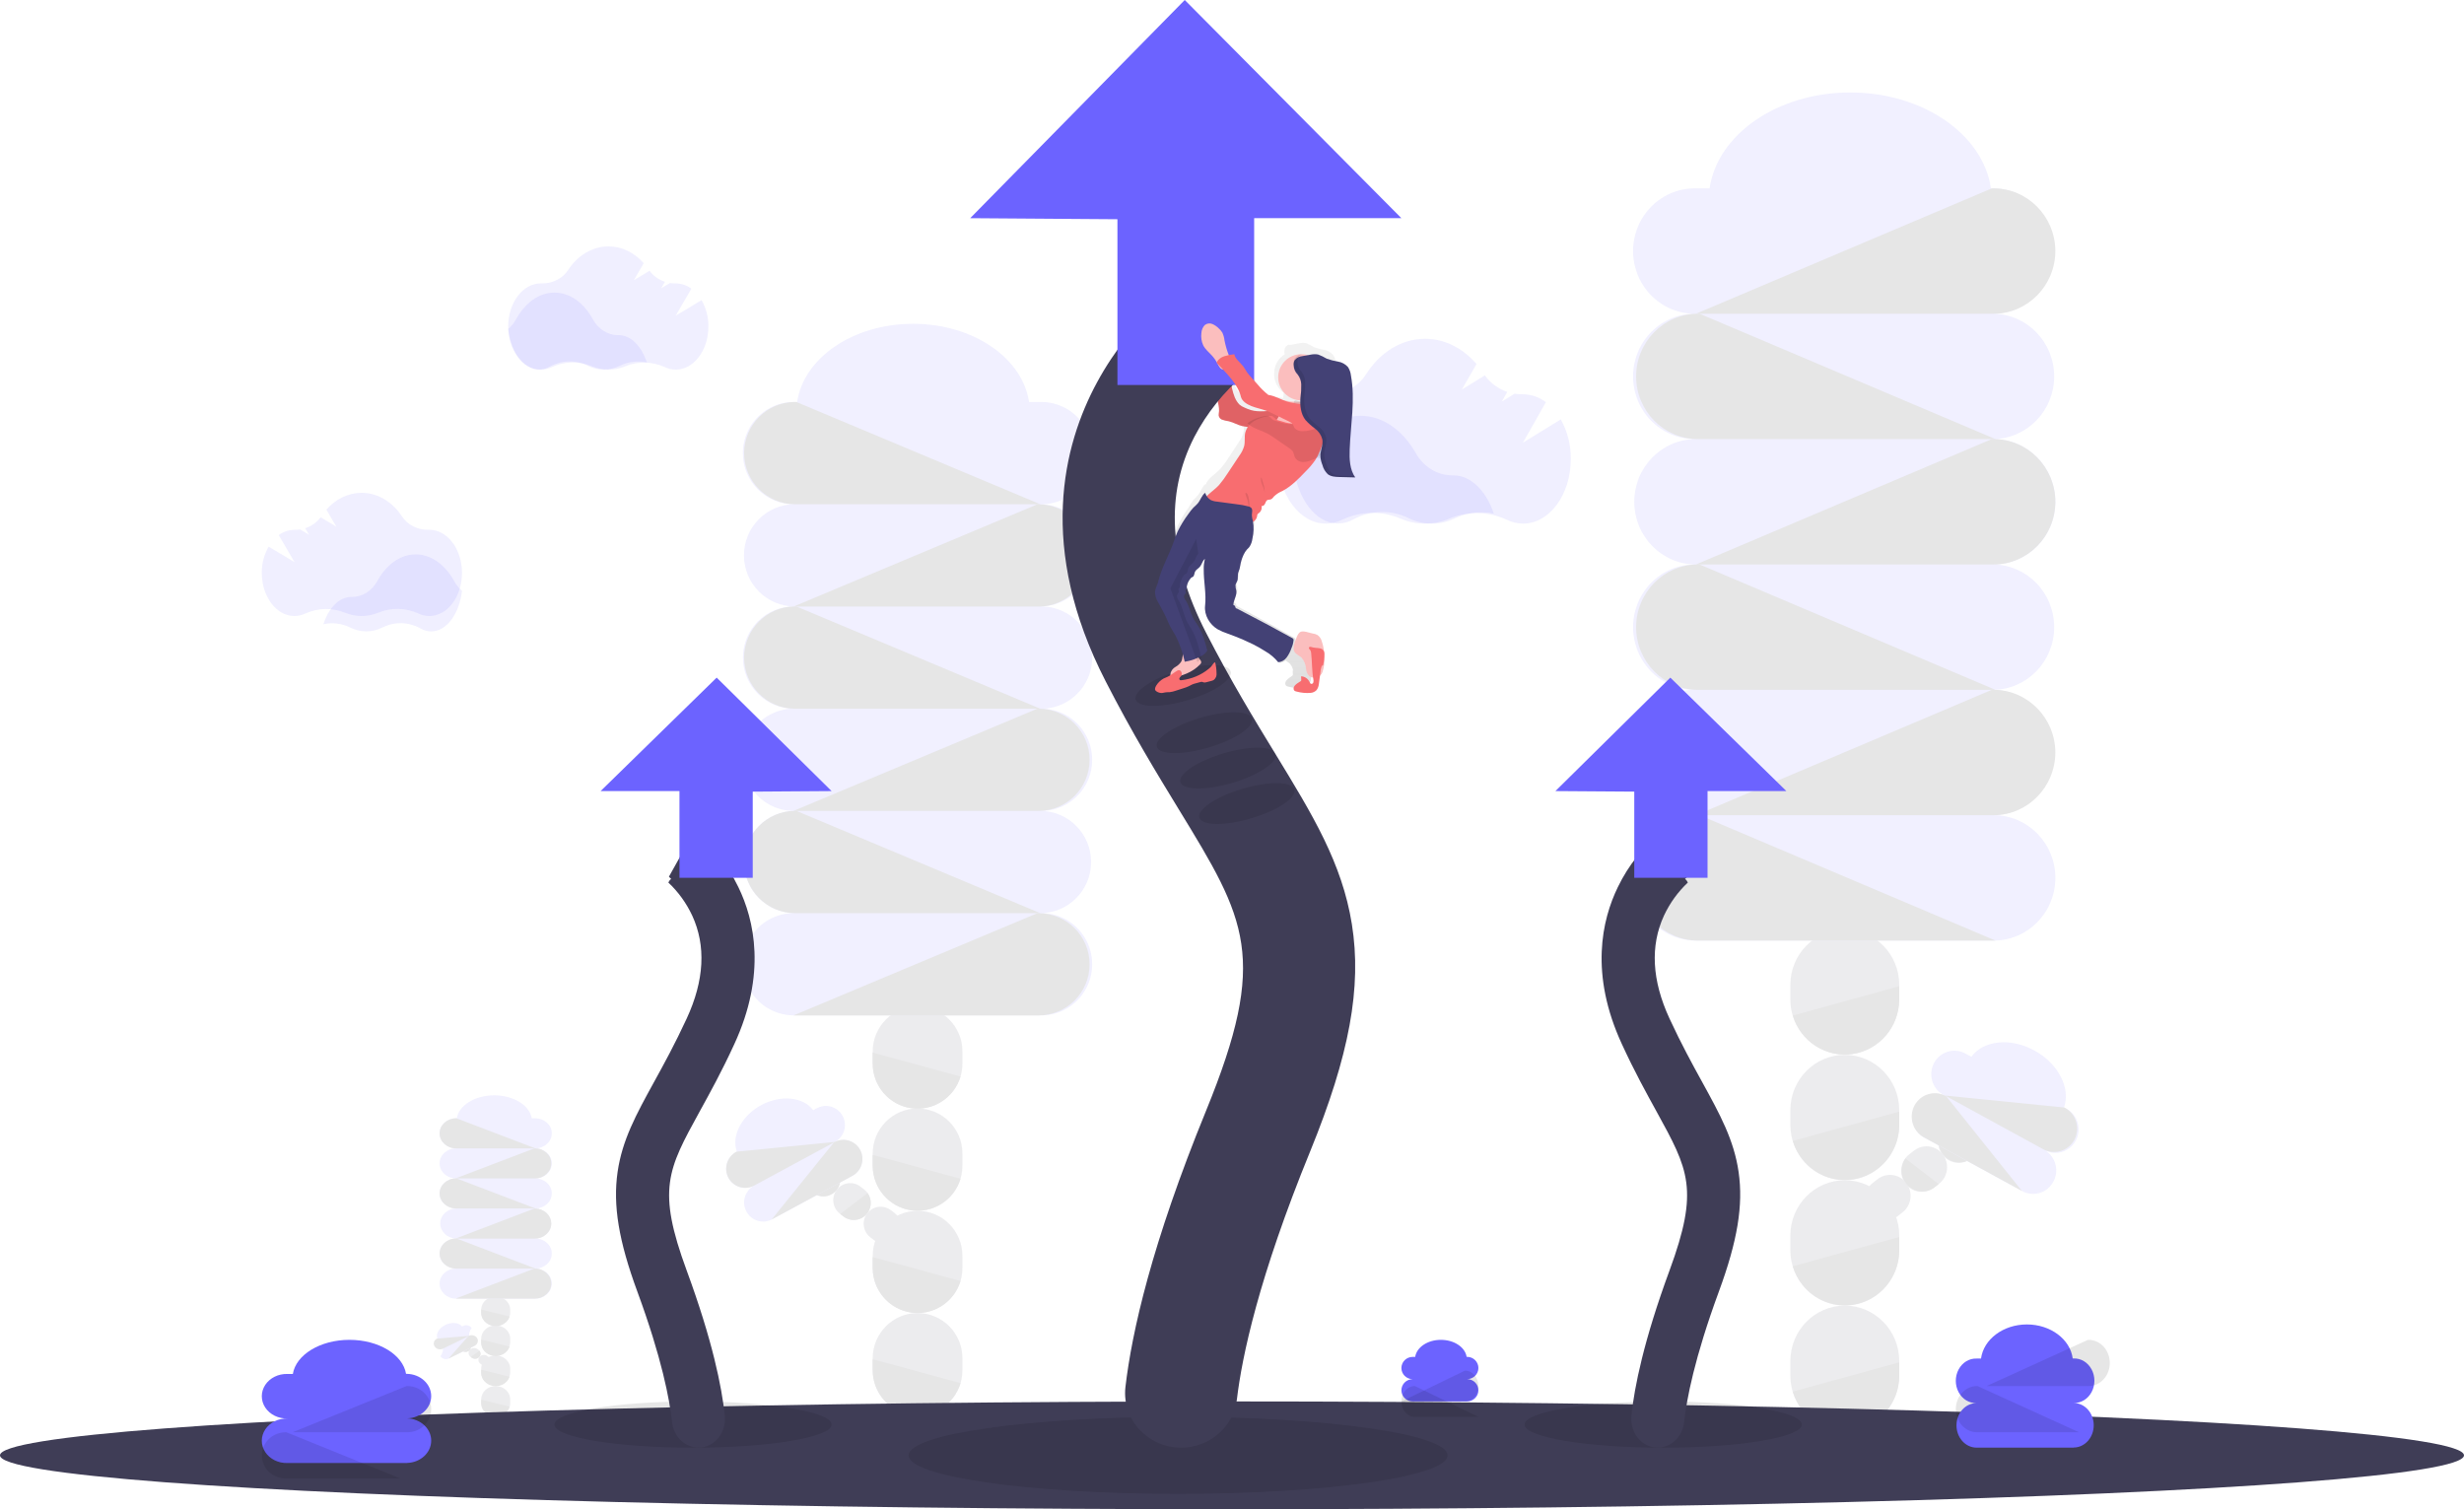 <?xml version="1.0" encoding="UTF-8"?>
<svg width="160px" height="98px" viewBox="0 0 160 98" version="1.1" xmlns="http://www.w3.org/2000/svg" xmlns:xlink="http://www.w3.org/1999/xlink">
    <!-- Generator: Sketch 53 (72520) - https://sketchapp.com -->
    <title>@1xICON</title>
    <desc>Created with Sketch.</desc>
    <defs>
        <linearGradient x1="50.006%" y1="100.006%" x2="50.006%" y2="0.284%" id="linearGradient-1">
            <stop stop-color="#808080" stop-opacity="0.25" offset="0%"></stop>
            <stop stop-color="#808080" stop-opacity="0.12" offset="54%"></stop>
            <stop stop-color="#808080" stop-opacity="0.1" offset="100%"></stop>
        </linearGradient>
    </defs>
    <g id="Landing-Page" stroke="none" stroke-width="1" fill="none" fill-rule="evenodd">
        <g id="TravelLead-Landing-Page-" transform="translate(-729, -1248)" fill-rule="nonzero">
            <g id="---O-PROGRAMIE" transform="translate(0, 868)">
                <g id="ICONS-4/4" transform="translate(159, 380)">
                    <g id="3/4" transform="translate(570, 0)">
                        <g id="ICON">
                            <path d="M97,33.35 C96.154,33.174 95.279,33.279 94.487,33.651 C93.521,34.121 92.418,34.116 91.455,33.636 C90.319,33.09 89.022,33.117 87.907,33.712 C87.592,33.896 87.241,33.992 86.885,33.993 C85.446,33.993 84.249,32.402 84,30.303 C84.287,30.071 84.531,29.782 84.719,29.45 C85.563,27.958 86.87,27 88.337,27 C89.804,27 91.094,27.946 91.933,29.424 C92.447,30.333 93.357,30.88 94.331,30.865 L94.369,30.865 C95.518,30.872 96.51,31.881 97,33.35 Z" id="Path" fill="#6C63FF" opacity="0.1"></path>
                            <path d="M101.349,27.233 L98.892,28.744 L100.383,26.115 C99.96,25.789 99.437,25.608 98.896,25.601 L98.857,25.601 C98.686,25.604 98.516,25.592 98.347,25.566 L97.517,26.077 L97.875,25.448 C97.285,25.248 96.775,24.872 96.419,24.374 L94.927,25.294 L95.877,23.637 C95.005,22.623 93.83,22 92.538,22 C90.988,22 89.607,22.894 88.716,24.285 C88.179,25.136 87.211,25.64 86.182,25.604 L86.099,25.604 C84.387,25.604 83,27.485 83,29.802 C83,32.12 84.387,34 86.099,34 C86.475,33.999 86.845,33.909 87.178,33.739 C88.357,33.184 89.727,33.157 90.928,33.667 C91.941,34.108 93.101,34.111 94.116,33.675 C95.307,33.175 96.664,33.2 97.834,33.744 C98.163,33.911 98.529,33.999 98.901,34 C100.613,34 102,32.121 102,29.802 C102.009,28.906 101.785,28.023 101.349,27.233 Z" id="Path" fill="#6C63FF" opacity="0.1"></path>
                            <path d="M76.943,42.996 C77.033,42.982 77.122,42.964 77.211,42.94 C77.199,43.034 77.174,43.125 77.136,43.21 C77.03,43.375 76.886,43.509 76.718,43.598 C76.673,43.555 76.606,43.55 76.556,43.588 C76.366,43.705 76.215,43.879 76.013,43.982 C75.943,44.019 75.866,44.048 75.8,44.089 C75.635,44.197 75.499,44.347 75.403,44.525 C75.335,44.612 75.317,44.731 75.356,44.835 C75.377,44.867 75.405,44.893 75.437,44.911 C75.519,44.971 75.617,45.002 75.716,45 C75.777,45 75.834,44.972 75.893,44.961 C75.952,44.95 76.052,44.961 76.131,44.946 C76.246,44.93 76.359,44.9 76.466,44.854 L76.859,44.71 C76.971,44.672 77.08,44.625 77.184,44.568 C77.246,44.534 77.305,44.492 77.369,44.46 C77.441,44.426 77.515,44.399 77.59,44.378 L77.814,44.308 C77.846,44.295 77.881,44.291 77.915,44.294 C77.946,44.294 77.972,44.32 78.003,44.329 C78.053,44.34 78.104,44.335 78.15,44.315 L78.411,44.236 C78.465,44.224 78.518,44.201 78.565,44.17 C78.671,44.06 78.722,43.904 78.703,43.749 C78.702,43.514 78.677,43.281 78.627,43.052 C78.594,43.066 78.565,43.089 78.543,43.119 C78.517,43.078 78.486,43.041 78.458,43.006 C78.338,42.859 78.25,42.688 78.199,42.503 C78.293,42.429 78.372,42.336 78.431,42.23 C78.295,41.679 78.153,41.118 77.875,40.631 C77.784,40.476 77.68,40.321 77.581,40.165 C77.311,39.712 77.255,39.14 76.946,38.716 C76.885,38.628 76.885,38.508 76.946,38.419 C76.981,38.371 77.038,38.323 77.027,38.264 C77.015,38.205 76.977,38.179 76.993,38.138 C77.009,38.098 77.019,38.107 77.036,38.092 C77.087,38.041 77.081,37.952 77.086,37.876 C77.115,37.686 77.193,37.507 77.311,37.359 C77.331,37.322 77.359,37.29 77.393,37.265 C77.421,37.246 77.453,37.238 77.481,37.22 C77.581,37.155 77.574,37.001 77.621,36.888 C77.683,36.732 77.839,36.661 77.942,36.54 C78.071,36.385 78.103,36.169 78.236,36.034 C78.249,36.02 78.264,36.007 78.28,35.995 C78.221,36.226 78.194,36.464 78.2,36.703 C78.187,37.521 78.378,38.368 78.289,39.186 C78.218,39.83 78.592,40.474 79.12,40.796 C79.327,40.912 79.543,41.009 79.767,41.086 C80.099,41.211 80.429,41.34 80.754,41.483 C80.983,41.587 81.21,41.696 81.433,41.811 C81.708,41.953 81.976,42.111 82.235,42.284 C82.564,42.478 82.858,42.735 83.1,43.041 C83.239,43.031 83.372,42.977 83.482,42.886 C83.569,42.959 83.675,43.013 83.757,43.094 C83.869,43.219 83.944,43.376 83.973,43.546 L83.939,43.546 L83.951,43.788 C83.954,43.808 83.951,43.83 83.942,43.848 C83.934,43.86 83.923,43.87 83.911,43.878 L83.735,44.003 C83.607,44.095 83.466,44.21 83.458,44.374 C83.454,44.422 83.468,44.47 83.497,44.508 C83.54,44.55 83.595,44.576 83.654,44.582 C83.958,44.668 84.273,44.699 84.586,44.672 C84.737,44.662 84.878,44.593 84.984,44.48 C85.065,44.362 85.116,44.223 85.131,44.078 C85.169,43.834 85.201,43.589 85.226,43.342 C85.234,43.176 85.265,43.011 85.32,42.855 C85.325,42.841 85.333,42.83 85.345,42.822 C85.359,42.822 85.375,42.822 85.388,42.822 C85.403,42.812 85.414,42.795 85.416,42.776 C85.472,42.537 85.5,42.291 85.498,42.045 C85.5,41.981 85.491,41.917 85.47,41.857 C85.422,41.754 85.331,41.68 85.225,41.657 C85.121,41.635 85.015,41.622 84.909,41.618 C84.819,41.609 84.731,41.592 84.645,41.565 C84.61,41.552 84.573,41.548 84.536,41.551 C84.498,41.557 84.469,41.591 84.469,41.632 C84.471,41.646 84.476,41.659 84.484,41.671 L84.394,41.652 C84.322,41.638 84.219,41.604 84.113,41.578 L84.113,41.519 C84.113,41.475 84.089,41.434 84.051,41.415 L82.538,40.561 L82.254,40.406 C81.633,40.055 80.992,39.732 80.371,39.382 C80.329,39.396 80.295,39.344 80.283,39.301 C80.271,39.257 80.262,39.202 80.223,39.183 C80.183,39.164 80.177,39.172 80.162,39.155 C80.152,39.14 80.149,39.121 80.152,39.102 C80.173,38.783 80.389,38.489 80.345,38.171 C80.304,38.042 80.285,37.907 80.29,37.771 C80.322,37.683 80.36,37.598 80.405,37.518 C80.479,37.324 80.405,37.089 80.486,36.897 C80.54,36.772 80.577,36.639 80.596,36.503 C80.636,36.233 80.713,35.972 80.827,35.727 C80.882,35.602 80.954,35.486 81.04,35.384 C81.086,35.331 81.138,35.284 81.18,35.229 C81.301,35.052 81.376,34.845 81.398,34.628 C81.484,34.243 81.495,33.843 81.429,33.453 C81.39,33.325 81.366,33.192 81.358,33.057 C81.358,32.902 81.418,32.713 81.345,32.584 C81.423,32.52 81.476,32.428 81.492,32.325 C81.493,32.289 81.5,32.253 81.513,32.219 C81.537,32.181 81.569,32.149 81.608,32.128 C81.728,32.03 81.785,31.869 81.755,31.712 C81.833,31.749 81.916,31.665 81.952,31.583 C81.989,31.501 82.019,31.398 82.099,31.364 C82.156,31.351 82.214,31.342 82.271,31.338 C82.363,31.313 82.419,31.22 82.483,31.147 C82.626,31.011 82.791,30.903 82.97,30.829 C83.478,30.557 83.892,30.126 84.294,29.7 C84.504,29.493 84.695,29.265 84.864,29.019 C84.91,28.949 84.952,28.876 84.989,28.8 L85,28.8 L85,28.813 C85,28.839 85.013,28.865 85.02,28.892 C85.038,28.955 85.06,29.017 85.081,29.08 C85.13,29.267 85.217,29.442 85.335,29.592 C85.353,29.611 85.372,29.629 85.392,29.646 C85.416,29.666 85.44,29.683 85.466,29.699 C85.571,29.757 85.685,29.794 85.803,29.806 C85.847,29.806 85.893,29.815 85.938,29.817 L86.073,29.817 L87,29.843 C86.682,29.354 86.657,28.721 86.678,28.127 C86.731,26.603 87.012,25.065 86.751,23.565 C86.73,23.383 86.669,23.209 86.573,23.056 C86.42,22.876 86.212,22.757 85.985,22.719 C85.762,22.683 85.542,22.623 85.329,22.543 C85.166,22.437 84.993,22.35 84.813,22.283 C84.677,22.257 84.537,22.257 84.401,22.283 C84.233,22.31 84.067,22.341 83.901,22.376 L83.861,22.386 L83.861,22.386 L83.835,22.386 L83.828,22.386 L83.803,22.386 L83.794,22.386 L83.77,22.386 L83.76,22.386 L83.738,22.386 L83.726,22.386 L83.707,22.386 L83.694,22.386 L83.676,22.386 L83.663,22.386 L83.647,22.394 L83.632,22.401 L83.617,22.409 L83.603,22.417 L83.588,22.426 L83.575,22.435 L83.561,22.445 L83.548,22.456 L83.536,22.465 L83.523,22.477 L83.513,22.487 L83.5,22.501 L83.491,22.512 C83.486,22.516 83.481,22.522 83.478,22.529 L83.478,22.538 L83.461,22.563 L83.461,22.563 C83.448,22.586 83.438,22.61 83.429,22.636 C83.425,22.648 83.421,22.66 83.419,22.673 C83.413,22.699 83.408,22.725 83.405,22.752 C83.405,22.766 83.405,22.778 83.405,22.792 C83.405,22.806 83.405,22.847 83.405,22.873 C83.405,22.9 83.405,22.968 83.419,23.008 C83.006,23.266 82.747,23.73 82.733,24.236 C82.72,24.742 82.954,25.22 83.352,25.502 C83.354,25.526 83.354,25.551 83.352,25.575 L83.352,25.591 C83.349,25.676 83.341,25.761 83.327,25.845 C83.1,25.798 82.869,25.777 82.638,25.782 C82.499,25.782 82.361,25.794 82.221,25.806 C82.074,25.62 81.939,25.415 81.807,25.214 L81.501,24.74 C81.394,24.585 81.295,24.422 81.207,24.254 C81.132,24.099 81.073,23.944 80.99,23.789 C80.818,23.478 80.536,23.221 80.502,22.865 L80.421,22.884 C80.377,22.806 80.321,22.729 80.301,22.682 C80.19,22.43 80.104,22.165 80.046,21.894 C80.029,21.751 79.987,21.613 79.924,21.486 C79.875,21.41 79.815,21.343 79.746,21.287 C79.635,21.177 79.506,21.09 79.364,21.032 C79.236,20.983 79.095,20.991 78.974,21.056 C78.953,21.048 78.934,21.039 78.914,21.032 C78.77,20.975 78.609,20.995 78.481,21.085 C78.367,21.195 78.299,21.347 78.29,21.509 C78.259,21.729 78.295,21.954 78.393,22.151 C78.509,22.369 78.712,22.515 78.883,22.687 C79.001,22.807 79.104,22.943 79.19,23.09 C79.217,23.417 79.209,23.746 79.167,24.071 C79.145,24.211 79.111,24.348 79.099,24.487 C79.056,24.995 79.306,25.502 79.218,26.002 C79.187,26.155 79.252,26.313 79.38,26.393 C79.515,26.451 79.655,26.491 79.799,26.514 C80.076,26.589 80.317,26.776 80.595,26.846 C80.724,26.879 80.858,26.885 80.986,26.921 L81.007,26.921 C80.908,27.039 80.837,27.18 80.801,27.334 C80.745,27.588 80.801,27.86 80.74,28.11 C80.681,28.316 80.585,28.509 80.459,28.679 L79.786,29.707 C79.635,29.947 79.469,30.177 79.29,30.394 C78.981,30.749 78.447,31.032 78.292,31.46 L78.278,31.429 C78.056,31.602 77.974,31.923 77.796,32.146 C77.711,32.255 77.603,32.343 77.509,32.443 C77.392,32.596 77.287,32.759 77.197,32.932 C76.922,33.308 76.682,33.712 76.48,34.137 C76.381,34.363 76.305,34.603 76.227,34.83 C75.918,35.747 75.415,36.618 75.206,37.567 C75.154,37.799 75.021,38.008 75,38.246 C75,38.501 75.07,38.75 75.201,38.964 C75.375,39.306 75.565,39.638 75.719,39.988 C75.81,40.193 75.888,40.404 75.988,40.609 C76.088,40.814 76.233,41.028 76.346,41.244 C76.615,41.799 76.815,42.388 76.943,42.996 Z M80.735,25.662 L80.708,25.648 C80.605,25.602 80.51,25.536 80.429,25.454 C80.183,25.175 80.076,24.756 79.999,24.382 C79.99,24.338 79.981,24.293 79.974,24.248 C80.284,24.683 80.54,25.158 80.735,25.662 Z" id="Shape" fill="url(#linearGradient-1)"></path>
                            <path d="M79.513,22.102 C79.493,21.927 79.446,21.757 79.374,21.6 C79.317,21.507 79.248,21.424 79.17,21.354 C79.043,21.219 78.895,21.113 78.734,21.043 C78.567,20.968 78.378,20.992 78.23,21.108 C78.1,21.242 78.022,21.429 78.012,21.629 C77.977,21.9 78.018,22.177 78.13,22.42 C78.264,22.687 78.495,22.866 78.688,23.079 C78.83,23.233 78.953,23.409 79.054,23.6 C79.1,23.7 79.156,23.794 79.222,23.879 C79.288,23.965 79.386,24.009 79.485,23.998 C79.567,23.974 79.641,23.924 79.7,23.854 C79.778,23.775 79.993,23.631 80,23.504 C80.007,23.377 79.832,23.17 79.797,23.073 C79.673,22.762 79.578,22.436 79.513,22.102 Z" id="Path" fill="#FBBEBE"></path>
                            <path d="M84,26.769 C83.662,26.687 83.312,26.647 82.962,26.653 C82.377,26.66 81.775,26.789 81.219,26.626 C81.075,26.581 80.935,26.526 80.801,26.461 C80.686,26.416 80.581,26.354 80.49,26.276 C80.213,26.008 80.093,25.607 80.008,25.25 C79.931,24.89 79.887,24.525 79.876,24.159 C79.737,24.229 79.58,24.267 79.42,24.268 C79.256,24.263 79.12,24.149 79.103,24 C79.138,24.339 79.131,24.68 79.081,25.017 C79.057,25.15 79.019,25.28 79.005,25.415 C78.958,25.899 79.239,26.385 79.139,26.864 C79.105,27.011 79.177,27.161 79.32,27.237 C79.471,27.293 79.629,27.332 79.79,27.354 C80.1,27.426 80.371,27.604 80.682,27.671 C80.827,27.702 80.977,27.708 81.12,27.743 C81.326,27.792 81.512,27.892 81.721,27.933 C81.877,27.958 82.038,27.94 82.198,27.952 C82.358,27.964 82.471,27.996 82.608,28 C82.952,27.99 83.274,27.845 83.491,27.602 C83.703,27.347 83.874,27.067 84,26.769 L84,26.769 Z" id="Path" fill="#F86D70"></path>
                            <path d="M84,26.769 C83.662,26.687 83.312,26.647 82.962,26.653 C82.377,26.66 81.775,26.789 81.219,26.626 C81.075,26.581 80.935,26.526 80.801,26.461 C80.686,26.416 80.581,26.354 80.49,26.276 C80.213,26.008 80.093,25.607 80.008,25.25 C79.931,24.89 79.887,24.525 79.876,24.159 C79.737,24.229 79.58,24.267 79.42,24.268 C79.256,24.263 79.12,24.149 79.103,24 C79.138,24.339 79.131,24.68 79.081,25.017 C79.057,25.15 79.019,25.28 79.005,25.415 C78.958,25.899 79.239,26.385 79.139,26.864 C79.105,27.011 79.177,27.161 79.32,27.237 C79.471,27.293 79.629,27.332 79.79,27.354 C80.1,27.426 80.371,27.604 80.682,27.671 C80.827,27.702 80.977,27.708 81.12,27.743 C81.326,27.792 81.512,27.892 81.721,27.933 C81.877,27.958 82.038,27.94 82.198,27.952 C82.358,27.964 82.471,27.996 82.608,28 C82.952,27.99 83.274,27.845 83.491,27.602 C83.703,27.347 83.874,27.067 84,26.769 L84,26.769 Z" id="Path" fill="#000000" opacity="0.1"></path>
                            <g id="Group" opacity="0.1" transform="translate(47, 21)">
                                <path d="M15.496,60.549 L15.496,61.33 C15.496,62.947 14.192,64.258 12.583,64.258 C10.974,64.258 9.669,62.947 9.669,61.33 L9.669,60.549 C9.669,58.932 10.974,57.621 12.583,57.621 C14.192,57.621 15.496,58.932 15.496,60.549 L15.496,60.549 Z" id="Path" fill="#3F3D56"></path>
                                <path d="M9.669,48.054 L9.669,47.274 C9.669,45.657 10.974,44.346 12.583,44.346 C14.192,44.346 15.496,45.657 15.496,47.274 L15.496,48.054 C15.496,48.341 15.454,48.626 15.371,48.9 C14.956,50.293 13.587,51.169 12.156,50.956 C10.725,50.744 9.666,49.508 9.669,48.054 Z" id="Path" fill="#3F3D56"></path>
                                <path d="M15.496,53.905 L15.496,54.687 C15.496,56.304 14.192,57.615 12.583,57.615 C10.974,57.615 9.669,56.304 9.669,54.687 L9.669,53.905 C9.669,52.288 10.974,50.977 12.583,50.977 C14.192,50.977 15.496,52.288 15.496,53.905 L15.496,53.905 Z" id="Path" fill="#3F3D56"></path>
                                <path d="M12.583,64.258 C14.19,64.263 15.492,65.572 15.496,67.188 L15.496,67.967 C15.496,69.584 14.192,70.895 12.583,70.895 C10.974,70.895 9.669,69.584 9.669,67.967 L9.669,67.188 C9.674,65.572 10.975,64.263 12.583,64.258 L12.583,64.258 Z" id="Path" fill="#3F3D56"></path>
                                <path d="M9.669,47.349 L9.669,48.054 C9.667,49.508 10.726,50.743 12.156,50.955 C13.587,51.167 14.956,50.292 15.371,48.899 L9.669,47.349 Z" id="Path" fill="#000000"></path>
                                <path d="M9.669,53.986 L9.669,54.693 C9.671,56.143 10.729,57.374 12.157,57.586 C13.585,57.798 14.952,56.928 15.371,55.539 L9.669,53.986 Z" id="Path" fill="#000000"></path>
                                <path d="M9.669,60.625 L9.669,61.33 C9.671,62.781 10.729,64.012 12.157,64.224 C13.585,64.436 14.952,63.565 15.371,62.177 L9.669,60.625 Z" id="Path" fill="#000000"></path>
                                <path d="M9.669,67.256 L9.669,67.961 C9.666,69.415 10.725,70.651 12.156,70.864 C13.587,71.076 14.956,70.201 15.371,68.808 L9.669,67.256 Z" id="Path" fill="#000000"></path>
                                <path d="M3.586,54.743 L3.819,54.922 C4.251,55.254 4.859,55.219 5.251,54.84 C5.642,54.461 5.7,53.851 5.386,53.405 C5.324,53.316 5.249,53.237 5.164,53.171 L4.931,52.995 C4.45,52.622 3.759,52.712 3.387,53.195 C3.016,53.679 3.105,54.374 3.586,54.747 L3.586,54.743 Z" id="Path" fill="#3F3D56"></path>
                                <path d="M6.907,54.521 L7.14,54.702 C7.621,55.075 7.71,55.77 7.339,56.254 C6.967,56.738 6.276,56.827 5.795,56.454 L5.562,56.274 C5.081,55.9 4.992,55.205 5.363,54.722 C5.734,54.238 6.426,54.148 6.907,54.521 L6.907,54.521 Z" id="Path" fill="#3F3D56"></path>
                                <path d="M8.882,56.054 L9.114,56.234 C9.595,56.607 9.685,57.302 9.313,57.786 C8.942,58.27 8.25,58.36 7.769,57.986 L7.537,57.806 C7.055,57.433 6.966,56.738 7.337,56.254 C7.709,55.77 8.4,55.68 8.882,56.054 L8.882,56.054 Z" id="Path" fill="#3F3D56"></path>
                                <path d="M10.857,57.586 L11.09,57.766 C11.401,58.008 11.561,58.398 11.508,58.79 C11.456,59.182 11.2,59.516 10.836,59.666 C10.472,59.816 10.056,59.76 9.745,59.519 L9.509,59.338 C9.198,59.097 9.038,58.707 9.091,58.315 C9.143,57.923 9.399,57.589 9.763,57.439 C10.127,57.288 10.543,57.344 10.854,57.586 L10.857,57.586 Z" id="Path" fill="#3F3D56"></path>
                                <path d="M3.608,54.76 L3.819,54.922 C4.251,55.254 4.859,55.219 5.251,54.84 C5.642,54.461 5.7,53.851 5.386,53.405 L3.608,54.76 Z" id="Path" fill="#000000"></path>
                                <path d="M5.585,56.292 L5.796,56.454 C6.228,56.786 6.836,56.751 7.228,56.372 C7.619,55.993 7.677,55.383 7.363,54.937 L5.585,56.292 Z" id="Path" fill="#000000"></path>
                                <path d="M7.559,57.824 L7.769,57.986 C8.201,58.321 8.811,58.287 9.204,57.907 C9.596,57.527 9.653,56.916 9.337,56.469 L7.559,57.824 Z" id="Path" fill="#000000"></path>
                                <path d="M4.619,18.38 C3.422,18.354 2.306,18.981 1.7,20.018 C1.094,21.055 1.094,22.341 1.7,23.378 C2.306,24.416 3.422,25.043 4.619,25.017 C3.422,24.991 2.306,25.618 1.7,26.655 C1.094,27.693 1.094,28.978 1.7,30.016 C2.306,31.053 3.422,31.68 4.619,31.654 C2.795,31.654 1.316,33.14 1.316,34.974 C1.316,36.807 2.795,38.293 4.619,38.293 C3.422,38.267 2.306,38.894 1.7,39.931 C1.094,40.969 1.094,42.254 1.7,43.292 C2.306,44.329 3.422,44.956 4.619,44.93 L20.546,44.93 C21.743,44.956 22.86,44.329 23.465,43.292 C24.071,42.254 24.071,40.969 23.465,39.931 C22.86,38.894 21.743,38.267 20.546,38.293 C22.37,38.293 23.849,36.807 23.849,34.974 C23.849,33.14 22.37,31.654 20.546,31.654 C21.743,31.68 22.86,31.053 23.465,30.016 C24.071,28.978 24.071,27.693 23.465,26.655 C22.86,25.618 21.743,24.991 20.546,25.017 C21.743,25.043 22.86,24.416 23.465,23.378 C24.071,22.341 24.071,21.055 23.465,20.018 C22.86,18.981 21.743,18.354 20.546,18.38 C22.37,18.38 23.849,16.893 23.849,15.06 C23.849,13.227 22.37,11.741 20.546,11.741 C21.743,11.767 22.86,11.14 23.465,10.102 C24.071,9.065 24.071,7.779 23.465,6.742 C22.86,5.705 21.743,5.078 20.546,5.104 L19.819,5.104 C19.401,2.248 16.196,0.027 12.291,0.027 C8.386,0.027 5.182,2.248 4.764,5.104 L4.613,5.104 C3.416,5.078 2.3,5.705 1.694,6.742 C1.088,7.779 1.088,9.065 1.694,10.102 C2.3,11.14 3.416,11.767 4.613,11.741 C2.789,11.741 1.31,13.227 1.31,15.06 C1.31,16.893 2.789,18.38 4.613,18.38 L4.619,18.38 Z" id="Path" fill="#6C63FF"></path>
                                <path d="M1.316,8.421 C1.321,10.253 2.797,11.736 4.619,11.741 L20.546,11.741 L4.715,5.104 L4.619,5.104 C2.798,5.109 1.322,6.591 1.316,8.421 Z" id="Path" fill="#000000"></path>
                                <path d="M23.752,15.068 C23.743,16.897 22.27,18.377 20.45,18.387 L4.528,18.387 L20.361,11.748 L20.457,11.748 C22.274,11.762 23.743,13.242 23.752,15.068 L23.752,15.068 Z" id="Path" fill="#000000"></path>
                                <path d="M23.752,28.336 C23.747,30.167 22.271,31.649 20.45,31.654 L4.528,31.654 L20.361,25.017 L20.457,25.017 C22.276,25.026 23.748,26.508 23.752,28.336 L23.752,28.336 Z" id="Path" fill="#000000"></path>
                                <path d="M23.752,41.617 C23.747,43.448 22.271,44.93 20.45,44.935 L4.528,44.935 L20.361,38.298 L20.457,38.298 C22.276,38.307 23.748,39.789 23.752,41.617 L23.752,41.617 Z" id="Path" fill="#000000"></path>
                                <path d="M1.316,21.697 C1.321,23.529 2.797,25.012 4.619,25.017 L20.546,25.017 L4.715,18.38 L4.619,18.38 C2.798,18.385 1.322,19.867 1.316,21.697 L1.316,21.697 Z" id="Path" fill="#000000"></path>
                                <path d="M1.316,34.974 C1.326,36.803 2.799,38.283 4.619,38.293 L20.546,38.293 L4.715,31.654 L4.619,31.654 C2.799,31.664 1.326,33.144 1.316,34.974 L1.316,34.974 Z" id="Path" fill="#000000"></path>
                                <path d="M3.141,58.168 L8.386,55.33 C8.959,54.992 9.163,54.259 8.848,53.671 C8.532,53.083 7.811,52.852 7.215,53.147 C7.604,52.937 7.851,52.534 7.864,52.091 C7.878,51.648 7.655,51.231 7.28,50.998 C6.904,50.765 6.434,50.751 6.045,50.961 L5.805,51.091 C5.164,50.225 3.715,50.066 2.43,50.76 C1.146,51.455 0.482,52.758 0.847,53.773 L0.8,53.799 C0.411,54.009 0.164,54.412 0.151,54.855 C0.137,55.298 0.36,55.715 0.736,55.948 C1.111,56.181 1.581,56.195 1.97,55.985 C1.369,56.31 1.144,57.063 1.468,57.667 C1.791,58.271 2.54,58.497 3.141,58.171 L3.141,58.168 Z" id="Path" fill="#6C63FF"></path>
                                <path d="M0.302,55.477 C0.627,56.079 1.373,56.304 1.974,55.982 L7.215,53.147 L0.832,53.782 L0.8,53.799 C0.205,54.127 -0.017,54.875 0.302,55.477 Z" id="Path" fill="#000000"></path>
                                <path d="M8.856,53.666 C9.177,54.269 8.953,55.02 8.355,55.347 L3.109,58.185 L7.152,53.179 L7.183,53.16 C7.784,52.838 8.531,53.064 8.856,53.666 Z" id="Path" fill="#000000"></path>
                            </g>
                            <g id="Group" opacity="0.1" transform="translate(28, 71)">
                                <path d="M5.13,17.912 L5.13,18.141 C5.109,18.602 4.693,18.966 4.188,18.966 C3.683,18.966 3.267,18.602 3.246,18.141 L3.246,17.912 C3.231,17.596 3.408,17.298 3.705,17.135 C4.003,16.973 4.374,16.973 4.671,17.135 C4.969,17.298 5.145,17.596 5.13,17.912 L5.13,17.912 Z" id="Path" fill="#3F3D56"></path>
                                <path d="M3.246,14.24 L3.246,14.009 C3.267,13.548 3.683,13.184 4.188,13.184 C4.693,13.184 5.109,13.548 5.13,14.009 L5.13,14.24 C5.13,14.324 5.117,14.408 5.089,14.488 C4.956,14.898 4.513,15.156 4.05,15.094 C3.587,15.031 3.244,14.667 3.246,14.24 L3.246,14.24 Z" id="Path" fill="#3F3D56"></path>
                                <path d="M5.13,15.962 L5.13,16.19 C5.109,16.652 4.693,17.015 4.188,17.015 C3.683,17.015 3.267,16.652 3.246,16.19 L3.246,15.962 C3.231,15.645 3.408,15.347 3.705,15.185 C4.003,15.023 4.374,15.023 4.671,15.185 C4.969,15.347 5.145,15.645 5.13,15.962 L5.13,15.962 Z" id="Path" fill="#3F3D56"></path>
                                <path d="M4.189,19.001 C4.709,19.003 5.129,19.388 5.13,19.863 L5.13,20.092 C5.145,20.408 4.969,20.706 4.671,20.868 C4.374,21.03 4.003,21.03 3.705,20.868 C3.408,20.706 3.231,20.408 3.246,20.092 L3.246,19.863 C3.247,19.387 3.669,19.002 4.189,19.001 L4.189,19.001 Z" id="Path" fill="#3F3D56"></path>
                                <path d="M3.246,14.033 L3.246,14.24 C3.244,14.667 3.587,15.031 4.05,15.094 C4.513,15.156 4.956,14.898 5.089,14.488 L3.246,14.033 Z" id="Path" fill="#000000"></path>
                                <path d="M3.246,15.983 L3.246,16.19 C3.244,16.618 3.587,16.982 4.05,17.045 C4.513,17.107 4.956,16.849 5.089,16.439 L3.246,15.983 Z" id="Path" fill="#000000"></path>
                                <path d="M3.246,17.939 L3.246,18.146 C3.244,18.573 3.587,18.937 4.05,19 C4.513,19.062 4.956,18.804 5.089,18.394 L3.246,17.939 Z" id="Path" fill="#000000"></path>
                                <path d="M3.246,19.885 L3.246,20.092 C3.244,20.519 3.587,20.883 4.05,20.946 C4.513,21.008 4.956,20.75 5.089,20.34 L3.246,19.885 Z" id="Path" fill="#000000"></path>
                                <path d="M1.28,16.204 L1.355,16.259 C1.494,16.364 1.697,16.357 1.828,16.243 C1.958,16.129 1.974,15.944 1.866,15.812 C1.846,15.786 1.822,15.762 1.794,15.742 L1.719,15.689 C1.619,15.618 1.484,15.602 1.366,15.646 C1.249,15.69 1.165,15.788 1.148,15.903 C1.131,16.018 1.183,16.133 1.283,16.204 L1.28,16.204 Z" id="Path" fill="#3F3D56"></path>
                                <path d="M2.354,16.14 L2.429,16.193 C2.534,16.263 2.589,16.379 2.573,16.496 C2.557,16.614 2.472,16.714 2.352,16.758 C2.232,16.802 2.095,16.783 1.995,16.708 L1.918,16.655 C1.763,16.545 1.734,16.341 1.854,16.199 C1.975,16.057 2.198,16.03 2.354,16.14 L2.354,16.14 Z" id="Path" fill="#3F3D56"></path>
                                <path d="M2.992,16.59 L3.067,16.643 C3.222,16.753 3.251,16.957 3.132,17.1 C3.012,17.242 2.788,17.268 2.633,17.158 L2.558,17.105 C2.409,16.994 2.384,16.794 2.501,16.655 C2.619,16.515 2.837,16.487 2.992,16.59 L2.992,16.59 Z" id="Path" fill="#3F3D56"></path>
                                <path d="M3.631,17.041 L3.706,17.094 C3.81,17.164 3.865,17.28 3.849,17.397 C3.834,17.514 3.749,17.615 3.629,17.659 C3.509,17.703 3.372,17.684 3.271,17.609 L3.197,17.556 C3.047,17.445 3.022,17.245 3.14,17.106 C3.257,16.966 3.475,16.938 3.631,17.041 L3.631,17.041 Z" id="Path" fill="#3F3D56"></path>
                                <path d="M1.287,16.21 L1.355,16.259 C1.494,16.364 1.697,16.357 1.828,16.243 C1.958,16.129 1.974,15.944 1.866,15.812 L1.287,16.21 Z" id="Path" fill="#000000"></path>
                                <path d="M1.927,16.66 L1.995,16.708 C2.134,16.813 2.337,16.807 2.468,16.693 C2.598,16.579 2.614,16.393 2.506,16.262 L1.927,16.66 Z" id="Path" fill="#000000"></path>
                                <path d="M2.565,17.111 L2.633,17.158 C2.788,17.268 3.012,17.242 3.132,17.1 C3.224,16.984 3.224,16.827 3.132,16.711 L2.565,17.111 Z" id="Path" fill="#000000"></path>
                                <path d="M1.614,5.518 C1.024,5.518 0.546,5.954 0.546,6.493 C0.546,7.032 1.024,7.468 1.614,7.468 C1.04,7.489 0.587,7.92 0.587,8.444 C0.587,8.969 1.04,9.4 1.614,9.42 C1.024,9.42 0.546,9.857 0.546,10.396 C0.546,10.934 1.024,11.371 1.614,11.371 C1.024,11.371 0.546,11.808 0.546,12.346 C0.546,12.885 1.024,13.322 1.614,13.322 L6.763,13.322 C7.352,13.322 7.83,12.885 7.83,12.346 C7.83,11.808 7.352,11.371 6.763,11.371 C7.352,11.371 7.83,10.934 7.83,10.396 C7.83,9.857 7.352,9.42 6.763,9.42 C7.336,9.4 7.789,8.969 7.789,8.444 C7.789,7.92 7.336,7.489 6.763,7.468 C7.352,7.468 7.83,7.032 7.83,6.493 C7.83,5.954 7.352,5.518 6.763,5.518 C7.352,5.518 7.83,5.081 7.83,4.542 C7.83,4.004 7.352,3.567 6.763,3.567 C7.352,3.567 7.83,3.13 7.83,2.592 C7.83,2.053 7.352,1.616 6.763,1.616 L6.528,1.616 C6.391,0.778 5.355,0.124 4.094,0.124 C2.832,0.124 1.796,0.778 1.661,1.616 L1.614,1.616 C1.024,1.616 0.546,2.053 0.546,2.592 C0.546,3.13 1.024,3.567 1.614,3.567 C1.024,3.567 0.546,4.004 0.546,4.542 C0.546,5.081 1.024,5.518 1.614,5.518 L1.614,5.518 Z" id="Path" fill="#6C63FF"></path>
                                <path d="M0.546,2.592 C0.548,3.13 1.025,3.565 1.614,3.567 L6.763,3.567 L1.646,1.616 L1.614,1.616 C1.025,1.618 0.548,2.054 0.546,2.592 Z" id="Path" fill="#000000"></path>
                                <path d="M7.799,4.542 C7.797,5.08 7.321,5.516 6.732,5.518 L1.583,5.518 L6.7,3.567 L6.732,3.567 C7.321,3.569 7.797,4.004 7.799,4.542 Z" id="Path" fill="#000000"></path>
                                <path d="M7.799,8.45 C7.796,8.987 7.32,9.423 6.732,9.425 L1.583,9.425 L6.7,7.473 L6.732,7.473 C7.321,7.475 7.797,7.912 7.799,8.45 Z" id="Path" fill="#000000"></path>
                                <path d="M7.799,12.346 C7.797,12.884 7.321,13.32 6.732,13.322 L1.583,13.322 L6.7,11.371 L6.732,11.371 C7.321,11.373 7.797,11.808 7.799,12.346 Z" id="Path" fill="#000000"></path>
                                <path d="M0.546,6.493 C0.548,7.031 1.025,7.467 1.614,7.468 L6.763,7.468 L1.646,5.518 L1.614,5.518 C1.025,5.519 0.548,5.955 0.546,6.493 Z" id="Path" fill="#000000"></path>
                                <path d="M0.546,10.396 C0.548,10.934 1.025,11.369 1.614,11.371 L6.763,11.371 L1.646,9.42 L1.614,9.42 C1.025,9.422 0.548,9.858 0.546,10.396 Z" id="Path" fill="#000000"></path>
                                <path d="M1.137,17.212 L2.839,16.377 C2.645,16.253 2.513,16.063 2.472,15.85 C2.432,15.637 2.486,15.418 2.623,15.241 C2.573,15.156 2.488,15.092 2.386,15.065 C2.284,15.037 2.175,15.047 2.082,15.094 L2.005,15.131 C1.797,14.877 1.324,14.829 0.914,15.034 C0.504,15.24 0.284,15.621 0.403,15.92 L0.388,15.927 C0.582,16.051 0.714,16.241 0.755,16.454 C0.795,16.667 0.741,16.886 0.604,17.063 C0.708,17.236 0.944,17.302 1.137,17.212 L1.137,17.212 Z" id="Path" fill="#6C63FF"></path>
                                <path d="M0.218,16.42 C0.267,16.507 0.352,16.572 0.453,16.601 C0.555,16.63 0.665,16.621 0.759,16.576 L2.461,15.742 L0.39,15.916 L0.38,15.916 C0.284,15.963 0.212,16.042 0.182,16.137 C0.151,16.232 0.164,16.334 0.218,16.42 Z" id="Path" fill="#000000"></path>
                                <path d="M2.984,15.888 C3.087,16.066 3.015,16.287 2.822,16.383 L1.12,17.217 L2.426,15.745 L2.436,15.745 C2.529,15.698 2.639,15.686 2.742,15.713 C2.845,15.74 2.932,15.803 2.984,15.888 Z" id="Path" fill="#000000"></path>
                            </g>
                            <g id="Group" opacity="0.1" transform="translate(106, 6)">
                                <path d="M10.257,74.228 L10.257,75.185 C10.257,77.168 11.84,78.776 13.792,78.776 C15.745,78.776 17.328,77.168 17.328,75.185 L17.328,74.228 C17.328,72.244 15.745,70.636 13.792,70.636 C11.84,70.636 10.257,72.244 10.257,74.228 Z" id="Path" fill="#3F3D56"></path>
                                <path d="M17.328,58.904 L17.328,57.947 C17.328,55.963 15.745,54.355 13.792,54.355 C11.84,54.355 10.257,55.963 10.257,57.947 L10.257,58.904 C10.256,59.255 10.306,59.605 10.407,59.941 C10.92,61.636 12.575,62.697 14.302,62.437 C16.028,62.178 17.31,60.677 17.319,58.904 L17.328,58.904 Z" id="Path" fill="#3F3D56"></path>
                                <path d="M10.257,66.086 L10.257,67.045 C10.257,69.028 11.84,70.636 13.792,70.636 C15.745,70.636 17.328,69.028 17.328,67.045 L17.328,66.086 C17.328,64.103 15.745,62.495 13.792,62.495 C11.84,62.495 10.257,64.103 10.257,66.086 L10.257,66.086 Z" id="Path" fill="#3F3D56"></path>
                                <path d="M13.792,78.776 C11.842,78.782 10.262,80.387 10.257,82.368 L10.257,83.325 C10.257,85.308 11.84,86.916 13.792,86.916 C15.745,86.916 17.328,85.308 17.328,83.325 L17.328,82.368 C17.323,80.386 15.743,78.781 13.792,78.776 L13.792,78.776 Z" id="Path" fill="#3F3D56"></path>
                                <path d="M17.328,58.038 L17.328,58.904 C17.319,60.677 16.037,62.178 14.311,62.437 C12.584,62.697 10.929,61.636 10.416,59.941 L17.328,58.038 Z" id="Path" fill="#000000"></path>
                                <path d="M17.328,66.18 L17.328,67.045 C17.319,68.818 16.037,70.319 14.311,70.579 C12.584,70.838 10.929,69.778 10.416,68.083 L17.328,66.18 Z" id="Path" fill="#000000"></path>
                                <path d="M17.328,74.319 L17.328,75.185 C17.319,76.958 16.037,78.459 14.311,78.718 C12.584,78.978 10.929,77.917 10.416,76.223 L17.328,74.319 Z" id="Path" fill="#000000"></path>
                                <path d="M17.328,82.459 L17.328,83.325 C17.319,85.098 16.037,86.599 14.311,86.858 C12.584,87.118 10.929,86.057 10.416,84.363 L17.328,82.459 Z" id="Path" fill="#000000"></path>
                                <path d="M24.71,67.106 L24.428,67.327 C23.903,67.738 23.162,67.696 22.685,67.229 C22.208,66.762 22.14,66.011 22.525,65.464 C22.601,65.355 22.692,65.259 22.796,65.178 L23.078,64.957 C23.663,64.499 24.501,64.609 24.952,65.203 C25.403,65.796 25.294,66.648 24.71,67.106 L24.71,67.106 Z" id="Path" fill="#3F3D56"></path>
                                <path d="M20.68,66.836 L20.399,67.054 C20.007,67.345 19.801,67.829 19.862,68.319 C19.922,68.808 20.239,69.226 20.69,69.41 C21.141,69.593 21.655,69.513 22.031,69.202 L22.312,68.982 C22.69,68.686 22.884,68.207 22.82,67.727 C22.757,67.246 22.446,66.837 22.004,66.652 C21.563,66.468 21.058,66.537 20.68,66.833 L20.68,66.836 Z" id="Path" fill="#3F3D56"></path>
                                <path d="M18.284,68.715 L18.001,68.936 C17.609,69.227 17.403,69.711 17.463,70.201 C17.524,70.69 17.841,71.108 18.292,71.291 C18.743,71.475 19.256,71.395 19.633,71.084 L19.915,70.864 C20.293,70.568 20.487,70.089 20.423,69.609 C20.36,69.128 20.049,68.719 19.608,68.534 C19.166,68.35 18.661,68.419 18.284,68.715 L18.284,68.715 Z" id="Path" fill="#3F3D56"></path>
                                <path d="M15.885,70.594 L15.604,70.813 C15.02,71.271 14.912,72.123 15.362,72.717 C15.813,73.31 16.652,73.42 17.236,72.962 L17.517,72.741 C17.909,72.45 18.115,71.966 18.055,71.476 C17.994,70.987 17.677,70.569 17.226,70.386 C16.775,70.202 16.262,70.282 15.885,70.594 L15.885,70.594 Z" id="Path" fill="#3F3D56"></path>
                                <path d="M24.683,67.127 L24.428,67.327 C23.903,67.738 23.162,67.696 22.685,67.229 C22.208,66.762 22.14,66.011 22.525,65.464 L24.683,67.127 Z" id="Path" fill="#000000"></path>
                                <path d="M22.285,69.006 L22.031,69.205 C21.506,69.604 20.774,69.557 20.302,69.094 C19.831,68.631 19.76,67.889 20.135,67.343 L22.285,69.006 Z" id="Path" fill="#000000"></path>
                                <path d="M19.888,70.884 L19.633,71.084 C19.108,71.492 18.369,71.45 17.893,70.984 C17.417,70.518 17.348,69.769 17.731,69.221 L19.888,70.884 Z" id="Path" fill="#000000"></path>
                                <path d="M23.457,22.512 C25.67,22.512 27.464,24.334 27.464,26.582 C27.464,28.83 25.67,30.653 23.457,30.653 C25.64,30.696 27.387,32.505 27.387,34.723 C27.387,36.94 25.64,38.75 23.457,38.793 C25.64,38.836 27.387,40.645 27.387,42.863 C27.387,45.08 25.64,46.89 23.457,46.933 C25.67,46.933 27.464,48.755 27.464,51.003 C27.464,53.252 25.67,55.074 23.457,55.074 L4.129,55.074 C1.916,55.074 0.122,53.252 0.122,51.003 C0.122,48.755 1.916,46.933 4.129,46.933 C2.679,46.961 1.327,46.192 0.594,44.921 C-0.139,43.65 -0.139,42.076 0.594,40.805 C1.327,39.534 2.679,38.764 4.129,38.793 C2.679,38.821 1.327,38.052 0.594,36.781 C-0.139,35.51 -0.139,33.936 0.594,32.665 C1.327,31.394 2.679,30.624 4.129,30.653 C1.916,30.653 0.122,28.83 0.122,26.582 C0.122,24.334 1.916,22.512 4.129,22.512 C2.679,22.54 1.327,21.771 0.594,20.5 C-0.139,19.229 -0.139,17.655 0.594,16.384 C1.327,15.113 2.679,14.343 4.129,14.372 C2.679,14.4 1.327,13.631 0.594,12.36 C-0.139,11.089 -0.139,9.515 0.594,8.244 C1.327,6.973 2.679,6.203 4.129,6.232 L5.013,6.232 C5.521,2.731 9.415,0.006 14.147,0.006 C18.879,0.006 22.773,2.731 23.281,6.232 L23.457,6.232 C25.64,6.275 27.387,8.084 27.387,10.302 C27.387,12.519 25.64,14.329 23.457,14.372 C25.64,14.415 27.387,16.224 27.387,18.442 C27.387,20.659 25.64,22.469 23.457,22.512 L23.457,22.512 Z" id="Path" fill="#6C63FF"></path>
                                <path d="M27.463,10.303 C27.456,12.547 25.667,14.365 23.457,14.372 L4.129,14.372 L23.338,6.232 L23.457,6.232 C25.667,6.239 27.457,8.057 27.463,10.303 L27.463,10.303 Z" id="Path" fill="#000000"></path>
                                <path d="M0.24,18.442 C0.247,20.688 2.038,22.506 4.248,22.512 L23.574,22.512 L4.365,14.372 L4.248,14.372 C2.037,14.378 0.247,16.197 0.24,18.442 Z" id="Path" fill="#000000"></path>
                                <path d="M0.24,34.722 C0.247,36.968 2.037,38.786 4.248,38.793 L23.574,38.793 L4.365,30.653 L4.248,30.653 C2.038,30.659 0.247,32.477 0.24,34.722 Z" id="Path" fill="#000000"></path>
                                <path d="M0.24,51.003 C0.247,53.249 2.037,55.067 4.248,55.074 L23.574,55.074 L4.365,46.933 L4.248,46.933 C2.037,46.939 0.247,48.758 0.24,51.003 L0.24,51.003 Z" id="Path" fill="#000000"></path>
                                <path d="M27.463,26.582 C27.457,28.827 25.667,30.646 23.457,30.653 L4.129,30.653 L23.338,22.512 L23.457,22.512 C25.667,22.518 27.457,24.337 27.463,26.582 Z" id="Path" fill="#000000"></path>
                                <path d="M27.463,42.864 C27.456,45.108 25.667,46.926 23.457,46.933 L4.129,46.933 L23.338,38.793 L23.457,38.793 C25.667,38.8 27.457,40.618 27.463,42.864 Z" id="Path" fill="#000000"></path>
                                <path d="M25.244,71.306 L18.879,67.826 C18.215,67.397 17.99,66.519 18.364,65.816 C18.737,65.112 19.582,64.82 20.3,65.146 C19.784,64.914 19.44,64.408 19.408,63.835 C19.377,63.263 19.664,62.721 20.152,62.432 C20.639,62.143 21.245,62.156 21.72,62.466 L22.011,62.619 C22.79,61.55 24.546,61.361 26.105,62.213 C27.663,63.064 28.471,64.664 28.026,65.908 L28.085,65.94 C28.599,66.174 28.941,66.68 28.972,67.251 C29.002,67.822 28.715,68.363 28.229,68.651 C27.743,68.94 27.138,68.928 26.663,68.62 C27.164,68.862 27.492,69.364 27.519,69.927 C27.545,70.489 27.264,71.02 26.788,71.309 C26.312,71.597 25.719,71.596 25.244,71.306 Z" id="Path" fill="#6C63FF"></path>
                                <path d="M28.699,68.008 C28.303,68.743 27.396,69.016 26.669,68.619 L20.306,65.139 L28.052,65.917 L28.091,65.938 C28.442,66.131 28.703,66.457 28.818,66.845 C28.932,67.233 28.889,67.652 28.699,68.008 Z" id="Path" fill="#000000"></path>
                                <path d="M18.315,65.786 C17.925,66.526 18.197,67.448 18.924,67.848 L25.289,71.328 L20.383,65.189 L20.345,65.168 C19.616,64.771 18.709,65.048 18.315,65.786 Z" id="Path" fill="#000000"></path>
                            </g>
                            <ellipse id="Oval" fill="#3F3D56" cx="80" cy="94.5" rx="80" ry="3.5"></ellipse>
                            <ellipse id="Oval" fill="#000000" opacity="0.1" cx="76.5" cy="94.5" rx="17.5" ry="2.5"></ellipse>
                            <path d="M77.392,93.935 C76.257,94.15 75.084,93.827 74.232,93.065 C73.381,92.303 72.953,91.192 73.079,90.073 C73.493,86.507 74.783,80.762 78.31,72.138 C82.399,62.139 80.925,59.723 76.543,52.552 C75.128,50.235 73.523,47.61 71.795,44.237 C67.339,35.575 69.032,28.898 71.232,24.835 C73.571,20.51 76.916,18.245 77.29,18 L80.743,23.559 L80.426,23.866 C80.418,23.866 80.584,23.866 80.825,24.293 C79.473,25.433 78.363,26.817 77.554,28.369 C75.639,32.1 75.892,36.375 78.306,41.067 C79.921,44.211 81.453,46.72 82.805,48.932 C85.232,52.905 87.148,56.043 87.783,60.005 C88.44,64.105 87.625,68.516 85.079,74.755 C81.722,82.961 80.648,88.096 80.32,90.852 C80.139,92.389 78.957,93.634 77.397,93.932 L77.392,93.935 Z" id="Path" fill="#3F3D56"></path>
                            <polygon id="Path" fill="#6C63FF" points="63 14.167 76.932 0 91 14.167 81.439 14.167 81.439 25 72.561 25 72.561 14.236"></polygon>
                            <ellipse id="Oval" fill="#000000" opacity="0.1" cx="108" cy="92.5" rx="9" ry="1.5"></ellipse>
                            <path d="M107.976,93.965 C107.438,94.079 106.883,93.909 106.479,93.508 C106.076,93.107 105.873,92.522 105.933,91.934 C106.128,90.057 106.74,87.033 108.411,82.495 C110.348,77.231 109.649,75.96 107.574,72.185 C106.904,70.967 106.138,69.584 105.322,67.808 C103.214,63.249 104.015,59.737 105.057,57.598 C105.744,56.175 106.727,54.943 107.929,54 L109.564,56.926 L109.412,57.081 C109.412,57.081 109.489,57.081 109.601,57.306 C108.961,57.906 108.434,58.634 108.051,59.451 C107.145,61.415 107.265,63.664 108.408,66.135 C109.173,67.79 109.898,69.11 110.539,70.275 C111.687,72.365 112.596,74.017 112.897,76.103 C113.208,78.26 112.824,80.583 111.615,83.864 C110.026,88.182 109.517,90.884 109.361,92.336 C109.278,93.145 108.717,93.802 107.978,93.958 L107.976,93.965 Z" id="Path" fill="#3F3D56"></path>
                            <polygon id="Path" fill="#6C63FF" points="101 51.367 108.463 44 116 51.367 110.879 51.367 110.879 57 106.121 57 106.121 51.403"></polygon>
                            <ellipse id="Oval" fill="#000000" opacity="0.1" cx="45" cy="92.5" rx="9" ry="1.5"></ellipse>
                            <path d="M45.024,93.965 C45.562,94.079 46.117,93.909 46.521,93.508 C46.924,93.107 47.127,92.522 47.067,91.934 C46.872,90.057 46.26,87.033 44.589,82.495 C42.652,77.231 43.351,75.96 45.426,72.185 C46.096,70.967 46.862,69.584 47.678,67.808 C49.786,63.249 48.985,59.737 47.943,57.598 C47.256,56.175 46.273,54.943 45.071,54 L43.436,56.926 L43.588,57.081 C43.588,57.081 43.511,57.081 43.399,57.306 C44.039,57.906 44.566,58.634 44.949,59.451 C45.855,61.415 45.735,63.664 44.592,66.135 C43.827,67.79 43.102,69.11 42.461,70.275 C41.313,72.365 40.404,74.017 40.103,76.103 C39.792,78.26 40.176,80.583 41.385,83.864 C42.974,88.182 43.483,90.884 43.639,92.336 C43.722,93.145 44.283,93.802 45.022,93.958 L45.024,93.965 Z" id="Path" fill="#3F3D56"></path>
                            <polygon id="Path" fill="#6C63FF" points="54 51.367 46.537 44 39 51.367 44.121 51.367 44.121 57 48.879 57 48.879 51.403"></polygon>
                            <ellipse id="Oval" fill="#000000" opacity="0.1" transform="translate(76.828, 44.509) rotate(-16.49) translate(-76.828, -44.509) " cx="76.828" cy="44.509" rx="3.219" ry="1"></ellipse>
                            <ellipse id="Oval" fill="#000000" opacity="0.1" transform="translate(78.207, 47.577) rotate(-16.49) translate(-78.207, -47.577) " cx="78.207" cy="47.577" rx="3.219" ry="1"></ellipse>
                            <ellipse id="Oval" fill="#000000" opacity="0.1" transform="translate(79.739, 49.876) rotate(-16.49) translate(-79.739, -49.876) " cx="79.739" cy="49.876" rx="3.219" ry="1"></ellipse>
                            <ellipse id="Oval" fill="#000000" opacity="0.1" transform="translate(80.966, 52.177) rotate(-16.49) translate(-80.966, -52.177) " cx="80.966" cy="52.177" rx="3.219" ry="1"></ellipse>
                            <path d="M134.65,94 L128.35,94 C127.629,94 127.044,93.352 127.044,92.553 C127.044,91.754 127.629,91.107 128.35,91.107 C127.873,91.125 127.426,90.853 127.182,90.398 C126.939,89.944 126.939,89.378 127.182,88.924 C127.426,88.469 127.873,88.197 128.35,88.215 L128.638,88.215 C128.803,86.97 130.071,86.002 131.613,86 C133.155,85.998 134.43,86.966 134.592,88.209 L134.65,88.209 C135.127,88.191 135.574,88.462 135.818,88.917 C136.061,89.372 136.061,89.937 135.818,90.392 C135.574,90.846 135.127,91.118 134.65,91.1 C135.371,91.1 135.956,91.748 135.956,92.547 C135.956,93.346 135.371,93.993 134.65,93.993 L134.65,94 Z" id="Path" fill="#6C63FF"></path>
                            <path d="M137,88.503 C136.999,89.329 136.385,89.998 135.627,90 L129,90 L135.585,87 L135.625,87 C136.386,87.002 137.001,87.674 137,88.503 L137,88.503 Z" id="Path" fill="#000000" opacity="0.1"></path>
                            <path d="M127,91.497 C127.003,92.327 127.617,92.998 128.374,93 L135,93 L128.413,90 L128.377,90 C127.621,90.001 127.006,90.669 127,91.497 Z" id="Path" fill="#000000" opacity="0.1"></path>
                            <path d="M95.267,91 L91.733,91 C91.328,91 91,90.676 91,90.277 C91,89.877 91.328,89.553 91.733,89.553 C91.328,89.553 91,89.23 91,88.83 C91,88.431 91.328,88.107 91.733,88.107 L91.896,88.107 C91.987,87.485 92.699,87 93.564,87 C94.429,87 95.141,87.482 95.235,88.104 L95.267,88.104 C95.672,88.104 96,88.428 96,88.827 C96,89.227 95.672,89.55 95.267,89.55 C95.672,89.55 96,89.874 96,90.274 C96,90.673 95.672,90.997 95.267,90.997 L95.267,91 Z" id="Path" fill="#6C63FF"></path>
                            <path d="M96,90 C96,90.552 95.615,91 95.141,91 L91,91 L95.122,89 L95.141,89 C95.615,89 96,89.448 96,90 L96,90 Z" id="Path" fill="#000000" opacity="0.1"></path>
                            <path d="M91,91 C91,91.552 91.385,92 91.859,92 L96,92 L91.876,90 L91.851,90 C91.379,90.005 91,90.452 91,91 Z" id="Path" fill="#000000" opacity="0.1"></path>
                            <path d="M26.444,94.999 L18.662,94.999 C18.075,95.016 17.524,94.744 17.224,94.289 C16.925,93.835 16.925,93.271 17.224,92.817 C17.524,92.363 18.075,92.091 18.662,92.107 C18.075,92.123 17.524,91.851 17.224,91.397 C16.925,90.943 16.925,90.379 17.224,89.925 C17.524,89.471 18.075,89.199 18.662,89.215 L19.016,89.215 C19.219,87.97 20.786,87.001 22.689,87 C24.592,86.999 26.161,87.965 26.367,89.208 L26.437,89.208 C27.308,89.232 28,89.872 28,90.654 C28,91.436 27.308,92.076 26.437,92.1 C27.308,92.124 28,92.765 28,93.546 C28,94.328 27.308,94.968 26.437,94.992 L26.444,94.999 Z" id="Path" fill="#6C63FF"></path>
                            <path d="M28,91.503 C27.998,92.328 27.309,92.997 26.457,93 L19,93 L26.402,90 L26.447,90 C26.859,90 27.254,90.158 27.545,90.44 C27.836,90.722 28,91.104 28,91.503 L28,91.503 Z" id="Path" fill="#000000" opacity="0.1"></path>
                            <path d="M17,94.499 C17.004,95.328 17.695,95.998 18.546,96 L26,96 L18.595,93 L18.549,93 C17.698,93.001 17.006,93.67 17,94.499 L17,94.499 Z" id="Path" fill="#000000" opacity="0.1"></path>
                            <path d="M42,23.533 C41.412,23.405 40.803,23.479 40.252,23.745 C39.587,24.082 38.827,24.082 38.162,23.745 C37.375,23.354 36.477,23.374 35.704,23.798 C35.486,23.929 35.243,23.999 34.997,24 C34.001,24 33.172,22.862 33,21.36 C33.199,21.195 33.368,20.988 33.498,20.751 C34.082,19.684 34.981,19 36.002,19 C37.023,19 37.913,19.672 38.497,20.733 C38.852,21.38 39.479,21.77 40.151,21.763 L40.178,21.763 C40.971,21.761 41.658,22.482 42,23.533 Z" id="Path" fill="#6C63FF" opacity="0.1"></path>
                            <path d="M45.556,19.491 L43.875,20.498 L44.895,18.745 C44.606,18.526 44.248,18.405 43.878,18.401 L43.852,18.401 C43.735,18.404 43.618,18.396 43.503,18.378 L42.932,18.718 L43.177,18.299 C42.773,18.166 42.424,17.916 42.18,17.584 L41.157,18.197 L41.801,17.09 C41.205,16.415 40.4,16 39.516,16 C38.456,16 37.504,16.595 36.9,17.523 C36.532,18.086 35.873,18.421 35.172,18.4 L35.12,18.4 C33.95,18.4 33,19.654 33,21.2 C33,22.746 33.95,24 35.12,24 C35.378,23.999 35.632,23.939 35.859,23.825 C36.666,23.455 37.604,23.438 38.425,23.778 C38.77,23.923 39.144,23.999 39.522,24 C39.896,24 40.265,23.925 40.606,23.782 C41.421,23.449 42.348,23.466 43.149,23.829 C43.374,23.941 43.625,23.999 43.879,24 C45.051,24 46,22.746 46,21.2 C46.006,20.604 45.853,20.017 45.556,19.491 L45.556,19.491 Z" id="Path" fill="#6C63FF" opacity="0.1"></path>
                            <path d="M21,40.533 C21.586,40.407 22.193,40.48 22.742,40.745 C23.407,41.082 24.167,41.082 24.832,40.745 C25.62,40.354 26.519,40.374 27.292,40.798 C27.51,40.929 27.753,40.998 28,41 C28.997,41 29.828,39.862 30,38.36 C29.801,38.195 29.631,37.989 29.501,37.751 C28.917,36.684 28.01,36 26.994,36 C25.978,36 25.083,36.672 24.499,37.733 C24.142,38.381 23.511,38.771 22.837,38.761 L22.812,38.761 C22.022,38.761 21.334,39.482 21,40.533 Z" id="Path" fill="#6C63FF" opacity="0.1"></path>
                            <path d="M17.443,35.493 L19.124,36.5 L18.102,34.746 C18.391,34.528 18.749,34.407 19.119,34.403 L19.147,34.403 C19.264,34.405 19.38,34.397 19.495,34.379 L20.065,34.72 L19.82,34.3 C20.224,34.167 20.574,33.917 20.819,33.586 L21.839,34.197 L21.193,33.09 C21.791,32.415 22.594,32 23.479,32 C24.539,32 25.484,32.595 26.095,33.523 C26.463,34.087 27.123,34.421 27.824,34.4 L27.88,34.4 C29.051,34.4 30,35.654 30,37.2 C30,38.746 29.051,40 27.88,40 C27.622,39.999 27.369,39.939 27.141,39.825 C26.334,39.455 25.396,39.438 24.575,39.778 C24.23,39.923 23.857,39.999 23.479,40 C23.106,40 22.737,39.926 22.396,39.782 C21.58,39.449 20.652,39.466 19.851,39.829 C19.626,39.941 19.375,39.999 19.121,40 C17.951,40 17,38.746 17,37.2 C16.994,36.605 17.146,36.018 17.443,35.493 Z" id="Path" fill="#6C63FF" opacity="0.1"></path>
                            <path d="M85.237,41.134 C85.345,41.147 85.45,41.179 85.546,41.23 C85.671,41.319 85.766,41.445 85.815,41.59 C85.943,41.951 86.004,42.333 85.995,42.716 C86.015,43.025 85.975,43.335 85.878,43.629 C85.848,43.72 85.795,43.802 85.725,43.867 C85.664,43.916 85.592,43.951 85.515,43.969 C85.35,44.026 85.168,44.004 85.022,43.908 C84.89,43.771 84.812,43.591 84.804,43.401 C84.786,43.141 84.683,42.893 84.51,42.696 C84.37,42.566 84.171,42.5 84.068,42.339 C83.946,42.147 84.01,41.897 84.088,41.684 C84.154,41.499 84.258,41.124 84.448,41.029 C84.637,40.935 85.036,41.097 85.237,41.134 Z" id="Path" fill="#FBBEBE"></path>
                            <path d="M77.644,42.305 C77.689,42.477 77.769,42.635 77.878,42.769 C77.945,42.852 78.027,42.951 77.992,43.049 C77.978,43.085 77.956,43.116 77.929,43.14 C77.438,43.656 76.754,43.907 76.068,43.998 C76.058,44.001 76.046,44.001 76.036,43.998 C76.016,43.988 76.011,43.961 76.008,43.938 C75.997,43.862 75.997,43.784 76.008,43.708 C76.061,43.532 76.177,43.387 76.331,43.304 C76.482,43.222 76.613,43.1 76.709,42.95 C76.809,42.75 76.767,42.489 76.884,42.301 C76.995,42.158 77.155,42.069 77.328,42.056 C77.386,42.046 77.511,41.976 77.561,42.008 C77.61,42.041 77.625,42.242 77.644,42.305 Z" id="Path" fill="#FBBEBE"></path>
                            <path d="M84.991,42.079 C84.991,42.04 85.019,42.007 85.057,42.001 C85.093,41.997 85.13,42.002 85.163,42.016 C85.248,42.04 85.334,42.057 85.421,42.066 C85.526,42.069 85.63,42.082 85.732,42.103 C85.836,42.126 85.924,42.196 85.972,42.295 C85.992,42.352 86.002,42.413 86,42.474 C86.001,42.711 85.974,42.946 85.919,43.175 C85.919,43.192 85.908,43.213 85.892,43.219 C85.876,43.225 85.863,43.219 85.85,43.219 C85.839,43.225 85.83,43.236 85.826,43.249 C85.772,43.399 85.741,43.557 85.733,43.717 C85.708,43.952 85.677,44.187 85.64,44.421 C85.626,44.56 85.576,44.693 85.496,44.806 C85.392,44.914 85.254,44.98 85.107,44.991 C84.8,45.016 84.49,44.987 84.192,44.905 C84.134,44.899 84.08,44.873 84.038,44.833 C84.011,44.797 83.997,44.751 84,44.705 C84,44.556 84.144,44.437 84.271,44.351 L84.458,44.232 C84.47,44.225 84.481,44.216 84.488,44.204 C84.496,44.186 84.499,44.165 84.497,44.145 L84.486,43.915 C84.719,43.921 84.929,44.061 85.034,44.277 C85.058,44.327 85.081,44.385 85.13,44.404 C85.197,44.42 85.264,44.377 85.282,44.309 C85.298,44.242 85.298,44.173 85.282,44.106 C85.181,43.542 85.205,42.961 85.138,42.391 C85.134,42.327 85.114,42.265 85.081,42.211 C85.053,42.169 84.998,42.136 84.991,42.079 Z" id="Path" fill="#F86D70"></path>
                            <path d="M76.706,43.881 C76.674,43.928 76.626,43.963 76.598,44.013 C76.564,44.06 76.574,44.123 76.62,44.159 C76.651,44.172 76.685,44.175 76.718,44.168 C77.374,44.093 77.99,43.836 78.485,43.432 C78.567,43.368 78.639,43.294 78.701,43.212 C78.758,43.132 78.807,43.034 78.904,43 C78.964,43.235 78.994,43.475 78.996,43.716 C79.016,43.877 78.952,44.038 78.822,44.148 C78.769,44.18 78.71,44.203 78.648,44.217 L78.34,44.297 C78.285,44.317 78.224,44.322 78.166,44.311 C78.132,44.297 78.096,44.285 78.06,44.276 C78.02,44.271 77.979,44.276 77.942,44.289 L77.677,44.361 C77.587,44.381 77.499,44.409 77.414,44.445 C77.338,44.478 77.268,44.522 77.195,44.558 C77.071,44.615 76.942,44.663 76.81,44.701 L76.344,44.851 C76.216,44.897 76.083,44.929 75.947,44.945 C75.853,44.945 75.759,44.945 75.665,44.96 C75.571,44.974 75.527,44.993 75.454,45 C75.336,45.002 75.221,44.971 75.123,44.91 C75.086,44.889 75.053,44.862 75.028,44.83 C74.961,44.735 75.028,44.608 75.085,44.509 C75.198,44.324 75.361,44.17 75.557,44.059 C75.639,44.018 75.731,43.987 75.809,43.95 C76.048,43.844 76.227,43.666 76.452,43.544 C76.676,43.422 76.805,43.73 76.706,43.881 Z" id="Path" fill="#F86D70"></path>
                            <path d="M82,27.73 C82.229,27.862 82.491,27.948 82.765,27.981 C82.909,27.995 83.053,28.001 83.198,28 C83.802,27.998 84.404,27.956 85,27.874 C84.744,27.668 84.55,27.414 84.433,27.133 C84.389,26.982 84.38,26.825 84.406,26.67 C84.44,26.472 84.494,26.276 84.567,26.086 C84.313,26.098 84.058,26.092 83.805,26.069 C83.661,26.057 83.308,25.947 83.182,26.031 C83.056,26.115 83.153,26.383 83.156,26.51 C83.157,26.514 83.157,26.519 83.156,26.523 C83.15,26.716 83.101,26.905 83.011,27.082 C82.839,27.436 82.452,27.685 82,27.73 Z" id="Path" fill="#FBBEBE"></path>
                            <path d="M84.03,26.711 C84.284,26.991 84.597,27.072 84.888,26.934 C84.912,26.658 84.95,26.385 85,26.119 C84.824,26.136 84.648,26.129 84.473,26.097 C84.374,26.08 84.13,25.927 84.043,26.044 C83.956,26.161 84.028,26.533 84.03,26.711 Z" id="Path" fill="#000000" opacity="0.1"></path>
                            <circle id="Oval" fill="#FBBEBE" cx="84.5" cy="24.5" r="1.5"></circle>
                            <path d="M78,32.925 C77.999,33.192 78.132,33.439 78.349,33.577 C78.468,33.644 78.596,33.691 78.728,33.718 C79.431,33.922 80.159,34.016 80.889,33.998 C81.046,33.996 81.202,33.962 81.347,33.897 C81.493,33.829 81.599,33.69 81.63,33.525 C81.621,33.431 81.674,33.341 81.759,33.308 C81.893,33.2 81.958,33.021 81.923,32.847 C82.012,32.889 82.104,32.795 82.146,32.704 C82.187,32.612 82.22,32.5 82.31,32.462 C82.374,32.446 82.438,32.437 82.503,32.432 C82.605,32.404 82.668,32.301 82.74,32.221 C82.901,32.072 83.086,31.955 83.287,31.875 C83.857,31.572 84.32,31.095 84.769,30.624 C85.005,30.396 85.219,30.144 85.408,29.872 C85.46,29.792 85.507,29.711 85.55,29.628 C85.688,29.351 85.807,29.065 85.908,28.771 C85.977,28.618 86.008,28.449 85.998,28.28 C85.999,28.265 85.999,28.25 85.998,28.235 C85.969,28.128 85.921,28.027 85.858,27.938 C85.716,27.681 85.491,27.487 85.224,27.389 C84.957,27.315 84.684,27.405 84.4,27.465 C84.309,27.487 84.217,27.502 84.124,27.51 C83.831,27.515 83.54,27.467 83.262,27.368 L82.954,27.28 C82.801,27.235 82.724,27.04 82.569,27.005 C82.499,26.995 82.428,27 82.36,27.017 C82.041,27.067 81.732,27.172 81.447,27.33 C81.386,27.368 81.327,27.41 81.271,27.457 C81.07,27.615 80.925,27.84 80.859,28.095 C80.795,28.377 80.859,28.676 80.79,28.96 C80.724,29.189 80.617,29.402 80.476,29.59 L79.721,30.728 C79.553,30.994 79.367,31.248 79.164,31.488 C78.758,31.944 78.012,32.295 78,32.925 Z" id="Path" fill="#F86D70"></path>
                            <path d="M79.513,22.102 C79.493,21.927 79.446,21.757 79.374,21.6 C79.317,21.507 79.248,21.424 79.17,21.354 C79.043,21.219 78.895,21.113 78.734,21.043 C78.567,20.968 78.378,20.992 78.23,21.108 C78.1,21.242 78.022,21.429 78.012,21.629 C77.977,21.9 78.018,22.177 78.13,22.42 C78.264,22.687 78.495,22.866 78.688,23.079 C78.83,23.233 78.953,23.409 79.054,23.6 C79.1,23.7 79.156,23.794 79.222,23.879 C79.288,23.965 79.386,24.009 79.485,23.998 C79.567,23.974 79.641,23.924 79.7,23.854 C79.778,23.775 79.993,23.631 80,23.504 C80.007,23.377 79.832,23.17 79.797,23.073 C79.673,22.762 79.578,22.436 79.513,22.102 L79.513,22.102 Z" id="Path" fill="#FBBEBE"></path>
                            <path d="M75.213,39.126 C75.384,39.451 75.573,39.767 75.725,40.102 C75.813,40.298 75.892,40.499 75.99,40.688 C76.089,40.878 76.231,41.089 76.344,41.293 C76.608,41.824 76.806,42.387 76.932,42.969 C77.341,42.905 77.735,42.763 78.092,42.55 C78.115,42.535 78.139,42.52 78.16,42.504 C78.256,42.433 78.336,42.343 78.395,42.238 C78.26,41.712 78.121,41.179 77.846,40.715 C77.757,40.566 77.654,40.417 77.556,40.268 C77.288,39.836 77.233,39.29 76.928,38.885 C76.868,38.801 76.868,38.687 76.928,38.603 C76.963,38.557 77.019,38.512 77.008,38.454 C76.996,38.396 76.957,38.372 76.975,38.333 C76.992,38.294 77.001,38.303 77.017,38.29 C77.067,38.241 77.062,38.156 77.066,38.084 C77.095,37.902 77.171,37.731 77.288,37.589 C77.309,37.555 77.336,37.524 77.369,37.5 C77.396,37.482 77.43,37.475 77.457,37.457 C77.554,37.394 77.547,37.248 77.594,37.139 C77.656,36.99 77.81,36.925 77.91,36.808 C78.039,36.659 78.071,36.455 78.2,36.327 C78.214,36.313 78.229,36.301 78.244,36.29 C78.185,36.509 78.158,36.737 78.165,36.965 C78.152,37.744 78.342,38.552 78.252,39.327 C78.182,39.943 78.55,40.557 79.072,40.864 C79.277,40.975 79.491,41.068 79.712,41.14 C80.039,41.259 80.365,41.383 80.686,41.52 C80.912,41.619 81.135,41.723 81.356,41.831 C81.627,41.966 81.891,42.115 82.147,42.279 C82.472,42.463 82.762,42.708 83.001,43 C83.22,42.982 83.42,42.869 83.552,42.688 C83.682,42.51 83.784,42.312 83.855,42.101 C83.935,41.927 83.984,41.74 84,41.548 C84.001,41.506 83.978,41.466 83.94,41.448 L82.446,40.633 L82.166,40.484 C81.554,40.15 80.919,39.842 80.307,39.508 C80.267,39.52 80.232,39.472 80.22,39.43 C80.209,39.388 80.2,39.336 80.161,39.317 C80.122,39.298 80.116,39.308 80.102,39.292 C80.092,39.277 80.088,39.259 80.091,39.241 C80.112,38.943 80.325,38.657 80.281,38.354 C80.241,38.231 80.223,38.102 80.228,37.972 C80.259,37.889 80.297,37.808 80.341,37.731 C80.415,37.546 80.341,37.323 80.422,37.135 C80.476,37.015 80.512,36.888 80.529,36.758 C80.568,36.499 80.645,36.247 80.758,36.012 C80.812,35.893 80.883,35.783 80.969,35.685 C81.013,35.635 81.064,35.591 81.114,35.536 C81.232,35.367 81.306,35.17 81.328,34.963 C81.413,34.596 81.424,34.214 81.359,33.842 C81.321,33.72 81.298,33.593 81.289,33.465 C81.289,33.295 81.363,33.097 81.248,32.975 C81.201,32.931 81.144,32.901 81.082,32.887 C80.816,32.816 80.545,32.766 80.271,32.738 L79.022,32.571 C78.877,32.561 78.736,32.524 78.605,32.461 C78.44,32.354 78.316,32.191 78.256,32 C78.036,32.164 77.955,32.471 77.779,32.683 C77.694,32.787 77.589,32.87 77.489,32.966 C77.375,33.09 77.271,33.222 77.176,33.362 C76.905,33.721 76.668,34.107 76.469,34.513 C76.371,34.728 76.296,34.951 76.218,35.173 C75.913,36.048 75.416,36.878 75.203,37.783 C75.152,38.005 75.02,38.205 75,38.43 C75.002,38.679 75.077,38.921 75.213,39.126 Z" id="Path" fill="#434175"></path>
                            <path d="M82.074,31.54 C82.106,31.681 82.122,31.84 82.121,32 C82.092,31.638 81.891,31.464 81.879,31.124 C81.879,30.968 81.879,30.975 81.926,31.058 C81.974,31.142 82.015,31.406 82.074,31.54 Z" id="Path" fill="#000000" opacity="0.1"></path>
                            <path d="M81.006,32.09 C81.047,32.179 81.079,32.293 81.096,32.421 C81.13,32.602 81.137,32.808 81.115,33 C81.085,32.966 81.076,32.876 81.067,32.801 C81.052,32.68 81.031,32.565 81.004,32.459 C80.981,32.365 80.871,32.147 80.872,32.045 C80.874,31.944 80.977,32.038 81.006,32.09 Z" id="Path" fill="#000000" opacity="0.1"></path>
                            <path d="M81,27.485 C81.103,27.58 81.216,27.662 81.337,27.727 C81.651,27.9 81.998,27.992 82.315,28.159 C82.472,28.244 82.62,28.343 82.769,28.448 L83.708,29.096 C83.783,29.144 83.852,29.201 83.915,29.267 C84.026,29.399 84.026,29.634 84.129,29.77 C84.245,29.913 84.411,29.997 84.586,30 C84.758,30.001 84.929,29.969 85.092,29.906 C85.19,29.874 85.287,29.835 85.382,29.791 C85.48,29.745 85.574,29.687 85.66,29.618 C85.837,29.486 85.959,29.282 85.997,29.052 C86.008,28.896 85.989,28.739 85.941,28.591 C85.915,28.495 85.881,28.401 85.84,28.312 C85.818,28.26 85.792,28.211 85.761,28.165 C85.545,27.832 85.166,27.676 84.798,27.597 C84.604,27.557 84.407,27.531 84.213,27.494 C84.12,27.517 84.025,27.533 83.93,27.542 C83.63,27.547 83.332,27.496 83.048,27.391 L82.733,27.298 C82.576,27.25 82.497,27.042 82.339,27.005 C82.267,26.995 82.194,26.999 82.124,27.018 C81.798,27.071 81.482,27.183 81.191,27.351 C81.124,27.39 81.06,27.435 81,27.485 L81,27.485 Z" id="Path" fill="#000000" opacity="0.1"></path>
                            <path d="M80.152,23 C80.193,23.299 80.52,23.519 80.721,23.777 C80.818,23.909 80.892,24.041 80.974,24.173 C81.077,24.314 81.192,24.45 81.316,24.581 L81.674,24.976 C81.872,25.216 82.101,25.44 82.359,25.644 C82.828,25.706 83.215,25.974 83.663,26.103 C84.028,26.185 84.402,26.243 84.78,26.277 C85.153,26.333 85.538,26.445 85.757,26.684 C85.838,26.778 85.9,26.882 85.94,26.991 C85.989,27.097 86.008,27.209 85.997,27.321 C85.958,27.486 85.834,27.632 85.654,27.726 C85.48,27.821 85.284,27.891 85.078,27.933 C84.913,27.978 84.739,28.001 84.564,28 C84.386,27.998 84.217,27.938 84.1,27.835 C83.996,27.735 83.997,27.572 83.883,27.476 C83.819,27.428 83.749,27.387 83.672,27.353 L82.718,26.888 C82.57,26.812 82.416,26.743 82.258,26.681 C81.936,26.56 81.583,26.495 81.265,26.37 C80.947,26.245 80.649,26.042 80.58,25.771 C80.387,24.939 79.639,24.238 79,23.552 C79.021,23.552 79.014,23.513 79.022,23.497 C79.114,23.335 79.281,23.206 79.49,23.133 C79.702,23.068 79.925,23.023 80.152,23 Z" id="Path" fill="#F86D70"></path>
                            <path d="M84.004,23.722 C83.991,23.608 84.013,23.493 84.067,23.393 C84.191,23.237 84.373,23.14 84.57,23.124 C84.754,23.085 84.938,23.053 85.124,23.025 C85.274,22.995 85.429,22.992 85.581,23.017 C85.78,23.088 85.972,23.18 86.152,23.29 C86.388,23.376 86.631,23.439 86.878,23.478 C87.129,23.517 87.359,23.642 87.53,23.832 C87.636,23.997 87.703,24.185 87.723,24.38 C88.013,25.961 87.7,27.582 87.642,29.189 C87.619,29.813 87.642,30.481 88,31 L86.971,30.974 C86.709,30.965 86.426,30.952 86.217,30.788 C86.049,30.625 85.929,30.418 85.872,30.19 C85.802,30.019 85.758,29.839 85.741,29.655 C85.724,29.276 85.936,28.905 85.867,28.535 C85.795,28.254 85.628,28.008 85.395,27.838 C85.17,27.672 84.961,27.484 84.772,27.277 C84.464,26.882 84.406,26.343 84.446,25.841 C84.487,25.545 84.504,25.247 84.497,24.949 C84.484,24.72 84.403,24.502 84.264,24.321 C84.103,24.163 84.01,23.948 84.004,23.722 Z" id="Path" fill="#434175"></path>
                            <path d="M84.07,23.272 C84.19,23.116 84.367,23.018 84.559,23 C84.458,23.036 84.372,23.106 84.314,23.198 C84.26,23.3 84.238,23.417 84.251,23.533 C84.257,23.764 84.352,23.983 84.515,24.143 C84.654,24.326 84.735,24.548 84.748,24.78 C84.756,25.084 84.739,25.389 84.697,25.69 C84.66,26.193 84.719,26.748 85.023,27.15 C85.213,27.361 85.422,27.552 85.648,27.722 C85.876,27.892 86.04,28.138 86.114,28.417 C86.182,28.796 85.971,29.173 85.987,29.557 C86.004,29.744 86.048,29.928 86.119,30.102 C86.176,30.334 86.296,30.545 86.464,30.71 C86.673,30.878 86.953,30.893 87.219,30.899 L87.949,30.92 C87.966,30.946 87.982,30.973 88,31 L86.97,30.973 C86.707,30.965 86.424,30.951 86.215,30.784 C86.046,30.619 85.927,30.408 85.869,30.175 C85.799,30.002 85.755,29.818 85.737,29.631 C85.721,29.245 85.933,28.868 85.865,28.491 C85.791,28.212 85.627,27.967 85.4,27.797 C85.174,27.628 84.965,27.436 84.776,27.225 C84.468,26.823 84.409,26.275 84.45,25.764 C84.491,25.463 84.508,25.159 84.5,24.855 C84.487,24.623 84.406,24.4 84.267,24.217 C84.105,24.057 84.01,23.838 84.003,23.607 C83.991,23.491 84.014,23.373 84.07,23.272 L84.07,23.272 Z" id="Path" fill="#000000" opacity="0.1"></path>
                            <path d="M76,38.202 L77.755,43 C77.855,42.92 77.938,42.817 78,42.698 C77.86,42.098 77.715,41.49 77.428,40.962 C77.336,40.792 77.229,40.622 77.126,40.452 C76.847,39.96 76.789,39.338 76.472,38.876 C76.41,38.781 76.41,38.65 76.472,38.555 C76.509,38.502 76.568,38.451 76.555,38.385 C76.543,38.319 76.503,38.292 76.521,38.248 C76.539,38.203 76.548,38.214 76.565,38.198 C76.617,38.142 76.611,38.045 76.616,37.964 C76.646,37.756 76.726,37.561 76.847,37.4 C76.869,37.36 76.898,37.326 76.931,37.298 C76.96,37.278 76.995,37.269 77.023,37.249 C77.125,37.177 77.117,37.011 77.165,36.887 C77.23,36.717 77.39,36.642 77.494,36.51 C77.629,36.34 77.662,36.107 77.796,35.961 L77.808,35.927 L77.675,35 L76,38.202 Z" id="Path" fill="#000000" opacity="0.1"></path>
                        </g>
                    </g>
                </g>
            </g>
        </g>
    </g>
</svg>